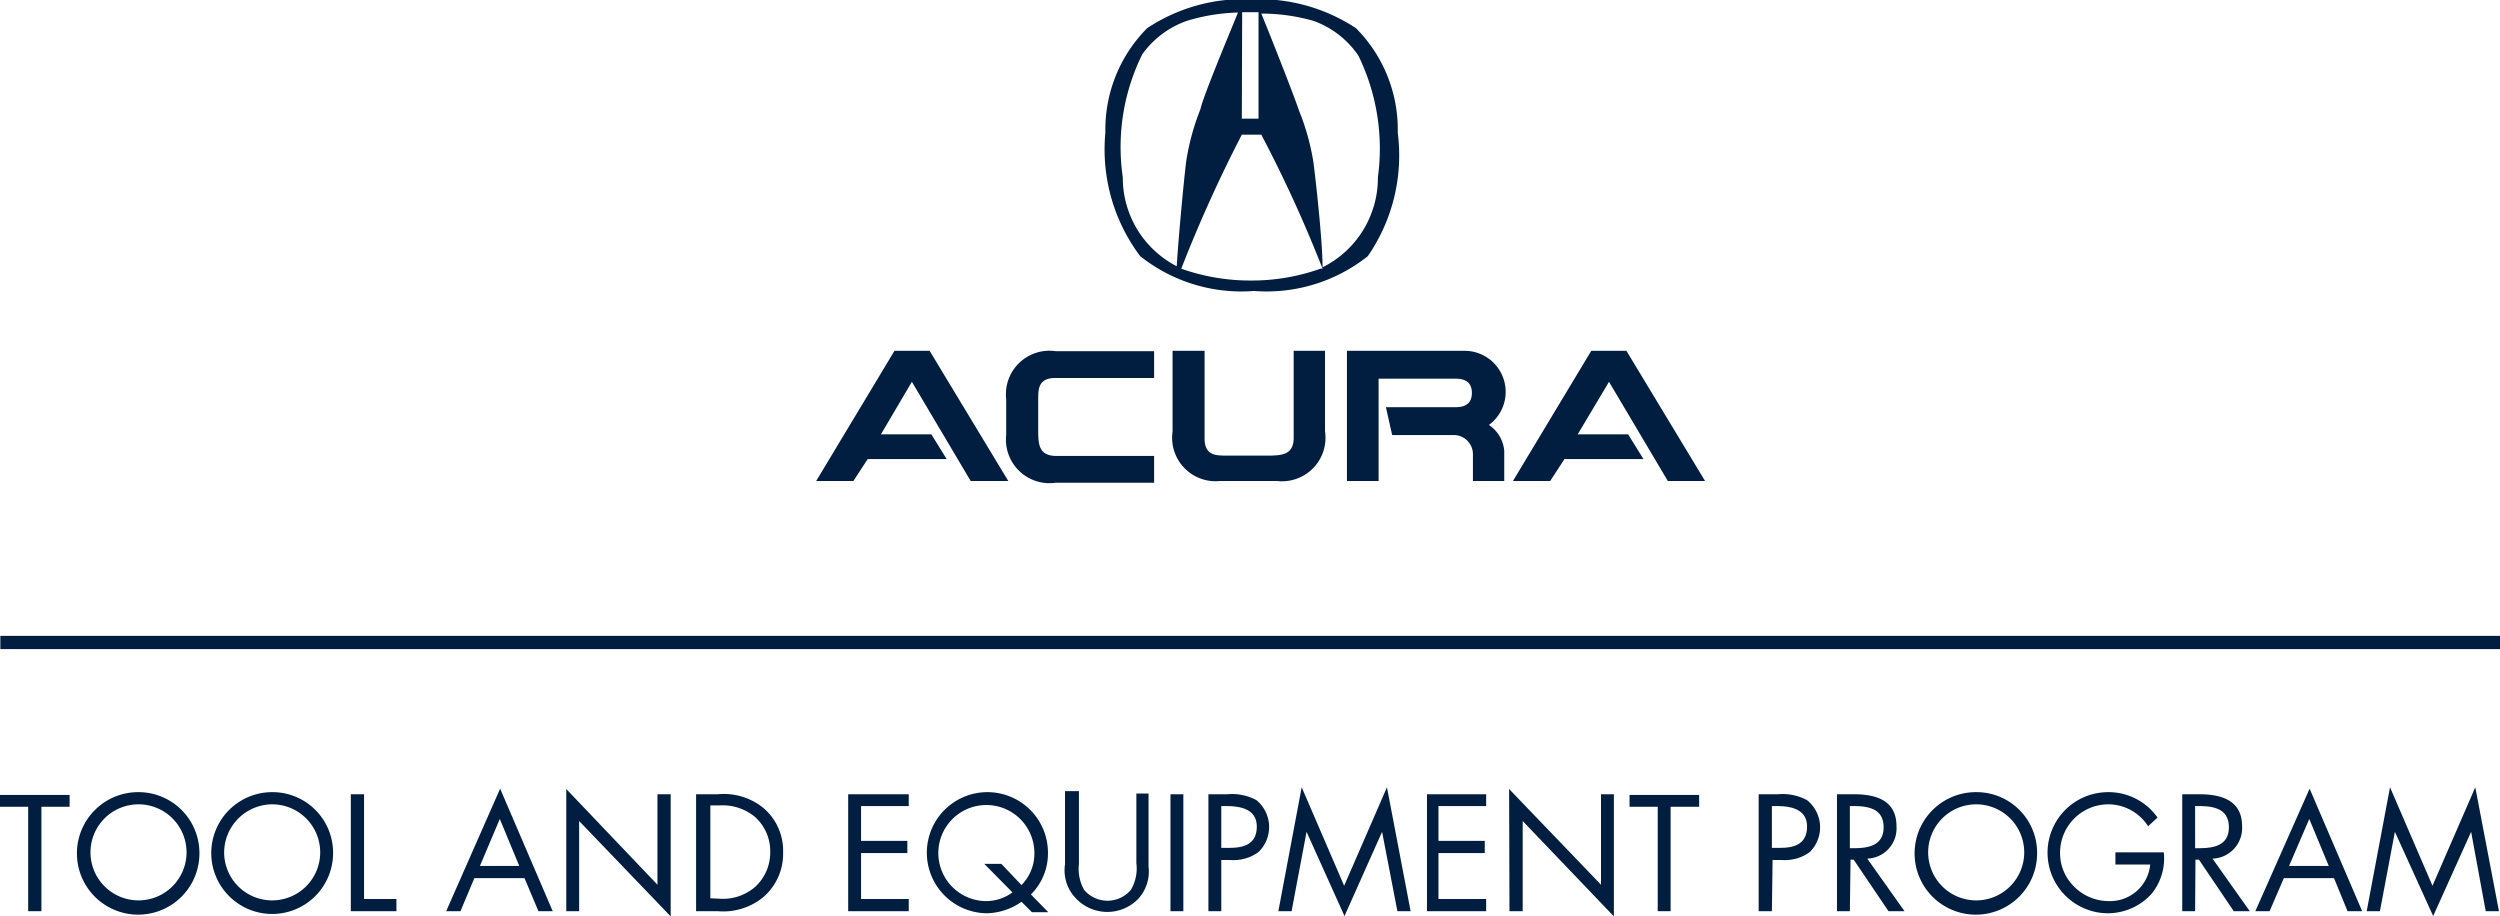 <svg xmlns="http://www.w3.org/2000/svg" viewBox="0 0 71.83 26.33"><defs><style>.cls-1{fill:#011e41;}</style></defs><g id="Layer_2" data-name="Layer 2"><g id="Layer_1-2" data-name="Layer 1"><polygon class="cls-1" points="71.83 18.65 0.01 18.65 0.01 18.27 71.83 18.27 71.83 18.65 71.83 18.65"/><path class="cls-1" d="M1.19,26.18H.81v-3H0v-.34H2v.34H1.19Z"/><path class="cls-1" d="M5.73,24.5A1.76,1.76,0,1,1,4,22.76,1.75,1.75,0,0,1,5.73,24.5Zm-3.13,0A1.38,1.38,0,1,0,4,23.11,1.38,1.38,0,0,0,2.6,24.5Z"/><path class="cls-1" d="M9.57,24.5a1.75,1.75,0,1,1-1.75-1.74A1.74,1.74,0,0,1,9.57,24.5Zm-3.13,0a1.38,1.38,0,1,0,1.38-1.39A1.39,1.39,0,0,0,6.44,24.5Z"/><path class="cls-1" d="M10.46,25.83h.93v.35H10.08V22.82h.38Z"/><path class="cls-1" d="M13.63,25.23l-.4.95h-.41l1.55-3.52,1.51,3.52h-.41l-.4-.95Zm.73-1.7-.57,1.35h1.13Z"/><path class="cls-1" d="M16.27,22.67l2.62,2.75v-2.6h.38v3.51l-2.63-2.74v2.59h-.37Z"/><path class="cls-1" d="M20,22.82h.63a1.8,1.8,0,0,1,1.31.4,1.61,1.61,0,0,1,.56,1.28,1.64,1.64,0,0,1-.55,1.26,1.81,1.81,0,0,1-1.33.42H20Zm.65,3a1.41,1.41,0,0,0,1.06-.35,1.34,1.34,0,0,0,.42-1,1.32,1.32,0,0,0-.44-1,1.46,1.46,0,0,0-1-.33h-.28v2.67Z"/><path class="cls-1" d="M24.37,22.82h1.74v.34H24.74v1h1.33v.35H24.74v1.32h1.37v.35H24.37Z"/><path class="cls-1" d="M29.35,25.91a1.8,1.8,0,0,1-1,.33,1.74,1.74,0,1,1,1.76-1.73,1.66,1.66,0,0,1-.49,1.19l.5.51h-.47Zm0-.48a1.29,1.29,0,0,0,.37-.93,1.38,1.38,0,1,0-1.38,1.39,1.27,1.27,0,0,0,.75-.25l-.81-.82h.49Z"/><path class="cls-1" d="M31,24.82a1.23,1.23,0,0,0,.15.75.88.88,0,0,0,1.34,0,1.2,1.2,0,0,0,.16-.77v-2H33v2.1a1.16,1.16,0,0,1-.3.93,1.24,1.24,0,0,1-1.77,0,1.16,1.16,0,0,1-.33-1v-2.1H31Z"/><path class="cls-1" d="M34,26.18h-.37V22.82H34Z"/><path class="cls-1" d="M35.09,26.18h-.37V22.82h.55a1.47,1.47,0,0,1,.83.17,1,1,0,0,1,.06,1.49,1.21,1.21,0,0,1-.8.23h-.27Zm0-1.82h.25c.42,0,.77-.12.77-.61s-.44-.59-.88-.59h-.14Z"/><path class="cls-1" d="M37.4,22.62l1.22,2.83,1.23-2.83.68,3.56h-.38l-.44-2.28h0l-1.08,2.42L37.54,23.9h0l-.43,2.28h-.38Z"/><path class="cls-1" d="M41,22.82H42.7v.34H41.33v1h1.33v.35H41.33v1.32H42.7v.35H41Z"/><path class="cls-1" d="M43.36,22.67,46,25.42v-2.6h.37v3.51l-2.62-2.74v2.59h-.38Z"/><path class="cls-1" d="M48,26.18h-.37v-3h-.81v-.34h2v.34H48Z"/><path class="cls-1" d="M50.91,26.18h-.38V22.82h.56a1.48,1.48,0,0,1,.83.17A1,1,0,0,1,52,24.48a1.21,1.21,0,0,1-.8.23h-.27Zm0-1.82h.25c.41,0,.76-.12.76-.61s-.44-.59-.87-.59h-.14Z"/><path class="cls-1" d="M53.15,26.18h-.37V22.82h.48c.64,0,1.23.17,1.23.92a.87.87,0,0,1-.84.93l1.07,1.51h-.46l-1-1.48h-.09Zm0-1.81h.12c.42,0,.85-.08.85-.6s-.41-.61-.86-.61h-.11Z"/><path class="cls-1" d="M58.53,24.5a1.76,1.76,0,1,1-1.75-1.74A1.74,1.74,0,0,1,58.53,24.5Zm-3.13,0a1.38,1.38,0,1,0,1.38-1.39A1.38,1.38,0,0,0,55.4,24.5Z"/><path class="cls-1" d="M62.17,24.49a1.61,1.61,0,0,1-.35,1.19,1.7,1.7,0,0,1-1.25.56,1.74,1.74,0,1,1,0-3.48,1.72,1.72,0,0,1,1.42.73l-.27.25a1.36,1.36,0,0,0-1.16-.63,1.39,1.39,0,0,0-1.37,1.4,1.34,1.34,0,0,0,.39.95,1.4,1.4,0,0,0,1,.43,1.16,1.16,0,0,0,1.2-1.05h-1v-.35Z"/><path class="cls-1" d="M63.07,26.18H62.7V22.82h.48c.64,0,1.24.17,1.24.92a.88.88,0,0,1-.85.93l1.07,1.51h-.46l-1-1.48h-.1Zm0-1.81h.12c.42,0,.85-.08.85-.6s-.41-.61-.86-.61h-.11Z"/><path class="cls-1" d="M65.62,25.23l-.41.95H64.8l1.56-3.52,1.51,3.52h-.42l-.39-.95Zm.73-1.7-.58,1.35h1.14Z"/><path class="cls-1" d="M68.67,22.62l1.22,2.83,1.23-2.83.68,3.56h-.38L71,23.9h0l-1.09,2.42L68.81,23.9h0l-.43,2.28H68Z"/><polygon class="cls-1" points="25.7 10.08 26.71 10.08 28.97 13.82 27.89 13.82 26.2 10.97 25.31 12.48 26.76 12.48 27.2 13.19 24.93 13.19 24.52 13.82 23.45 13.82 25.7 10.08"/><polygon class="cls-1" points="45.72 10.08 46.73 10.08 48.99 13.82 47.92 13.82 46.23 10.97 45.33 12.48 46.78 12.48 47.22 13.19 44.95 13.19 44.54 13.82 43.47 13.82 45.72 10.08"/><path class="cls-1" d="M28.91,12v.5a1.25,1.25,0,0,0,1.42,1.37h2.83v-.77H30.35c-.48,0-.51-.31-.52-.63v-1c0-.29,0-.62.52-.61h2.81v-.77H30.33a1.25,1.25,0,0,0-1.42,1.38Z"/><path class="cls-1" d="M39.61,13.82H38.7V10.08h3.42a1.18,1.18,0,0,1,.66,2.13,1,1,0,0,1,.44.74c0,.15,0,.87,0,.87h-.9l0-.77a.55.55,0,0,0-.56-.55H40l-.18-.8h2c.31,0,.47-.13.47-.41s-.16-.41-.47-.41H39.61Z"/><path class="cls-1" d="M35.9,13.82h.79a1.25,1.25,0,0,0,1.38-1.43V10.08h-.9v2.5c0,.47-.32.5-.64.51h-1.3c-.29,0-.63,0-.62-.51v-2.5h-.92V12.4a1.25,1.25,0,0,0,1.37,1.42Z"/><path class="cls-1" d="M40.16,3.81a4.13,4.13,0,0,0-1.2-3,5.06,5.06,0,0,0-3-.83,5,5,0,0,0-3,.83,4.13,4.13,0,0,0-1.2,3,5.1,5.1,0,0,0,1,3.55,4.67,4.67,0,0,0,3.27,1h0a4.67,4.67,0,0,0,3.27-1A5.1,5.1,0,0,0,40.16,3.81ZM35.69.35h.47V3.41h-.48ZM32.26,5.09a6,6,0,0,1,.56-3.53A2.65,2.65,0,0,1,34.1.6,5.47,5.47,0,0,1,35.57.36c-.31.76-1,2.41-1.08,2.78a6.84,6.84,0,0,0-.41,1.51c-.08.66-.23,2.31-.27,3A2.86,2.86,0,0,1,32.26,5.09Zm5.68,2.63a5.87,5.87,0,0,1-2,.34,5.91,5.91,0,0,1-2-.34h0a39.86,39.86,0,0,1,1.74-3.85h.56A37.87,37.87,0,0,1,38,7.72Zm1.65-2.63A2.87,2.87,0,0,1,38,7.68c0-.72-.18-2.37-.26-3a6.74,6.74,0,0,0-.42-1.51c-.12-.37-.76-2-1.08-2.78A5.47,5.47,0,0,1,37.74.6a2.63,2.63,0,0,1,1.29,1A6.09,6.09,0,0,1,39.59,5.09Z"/></g></g></svg>